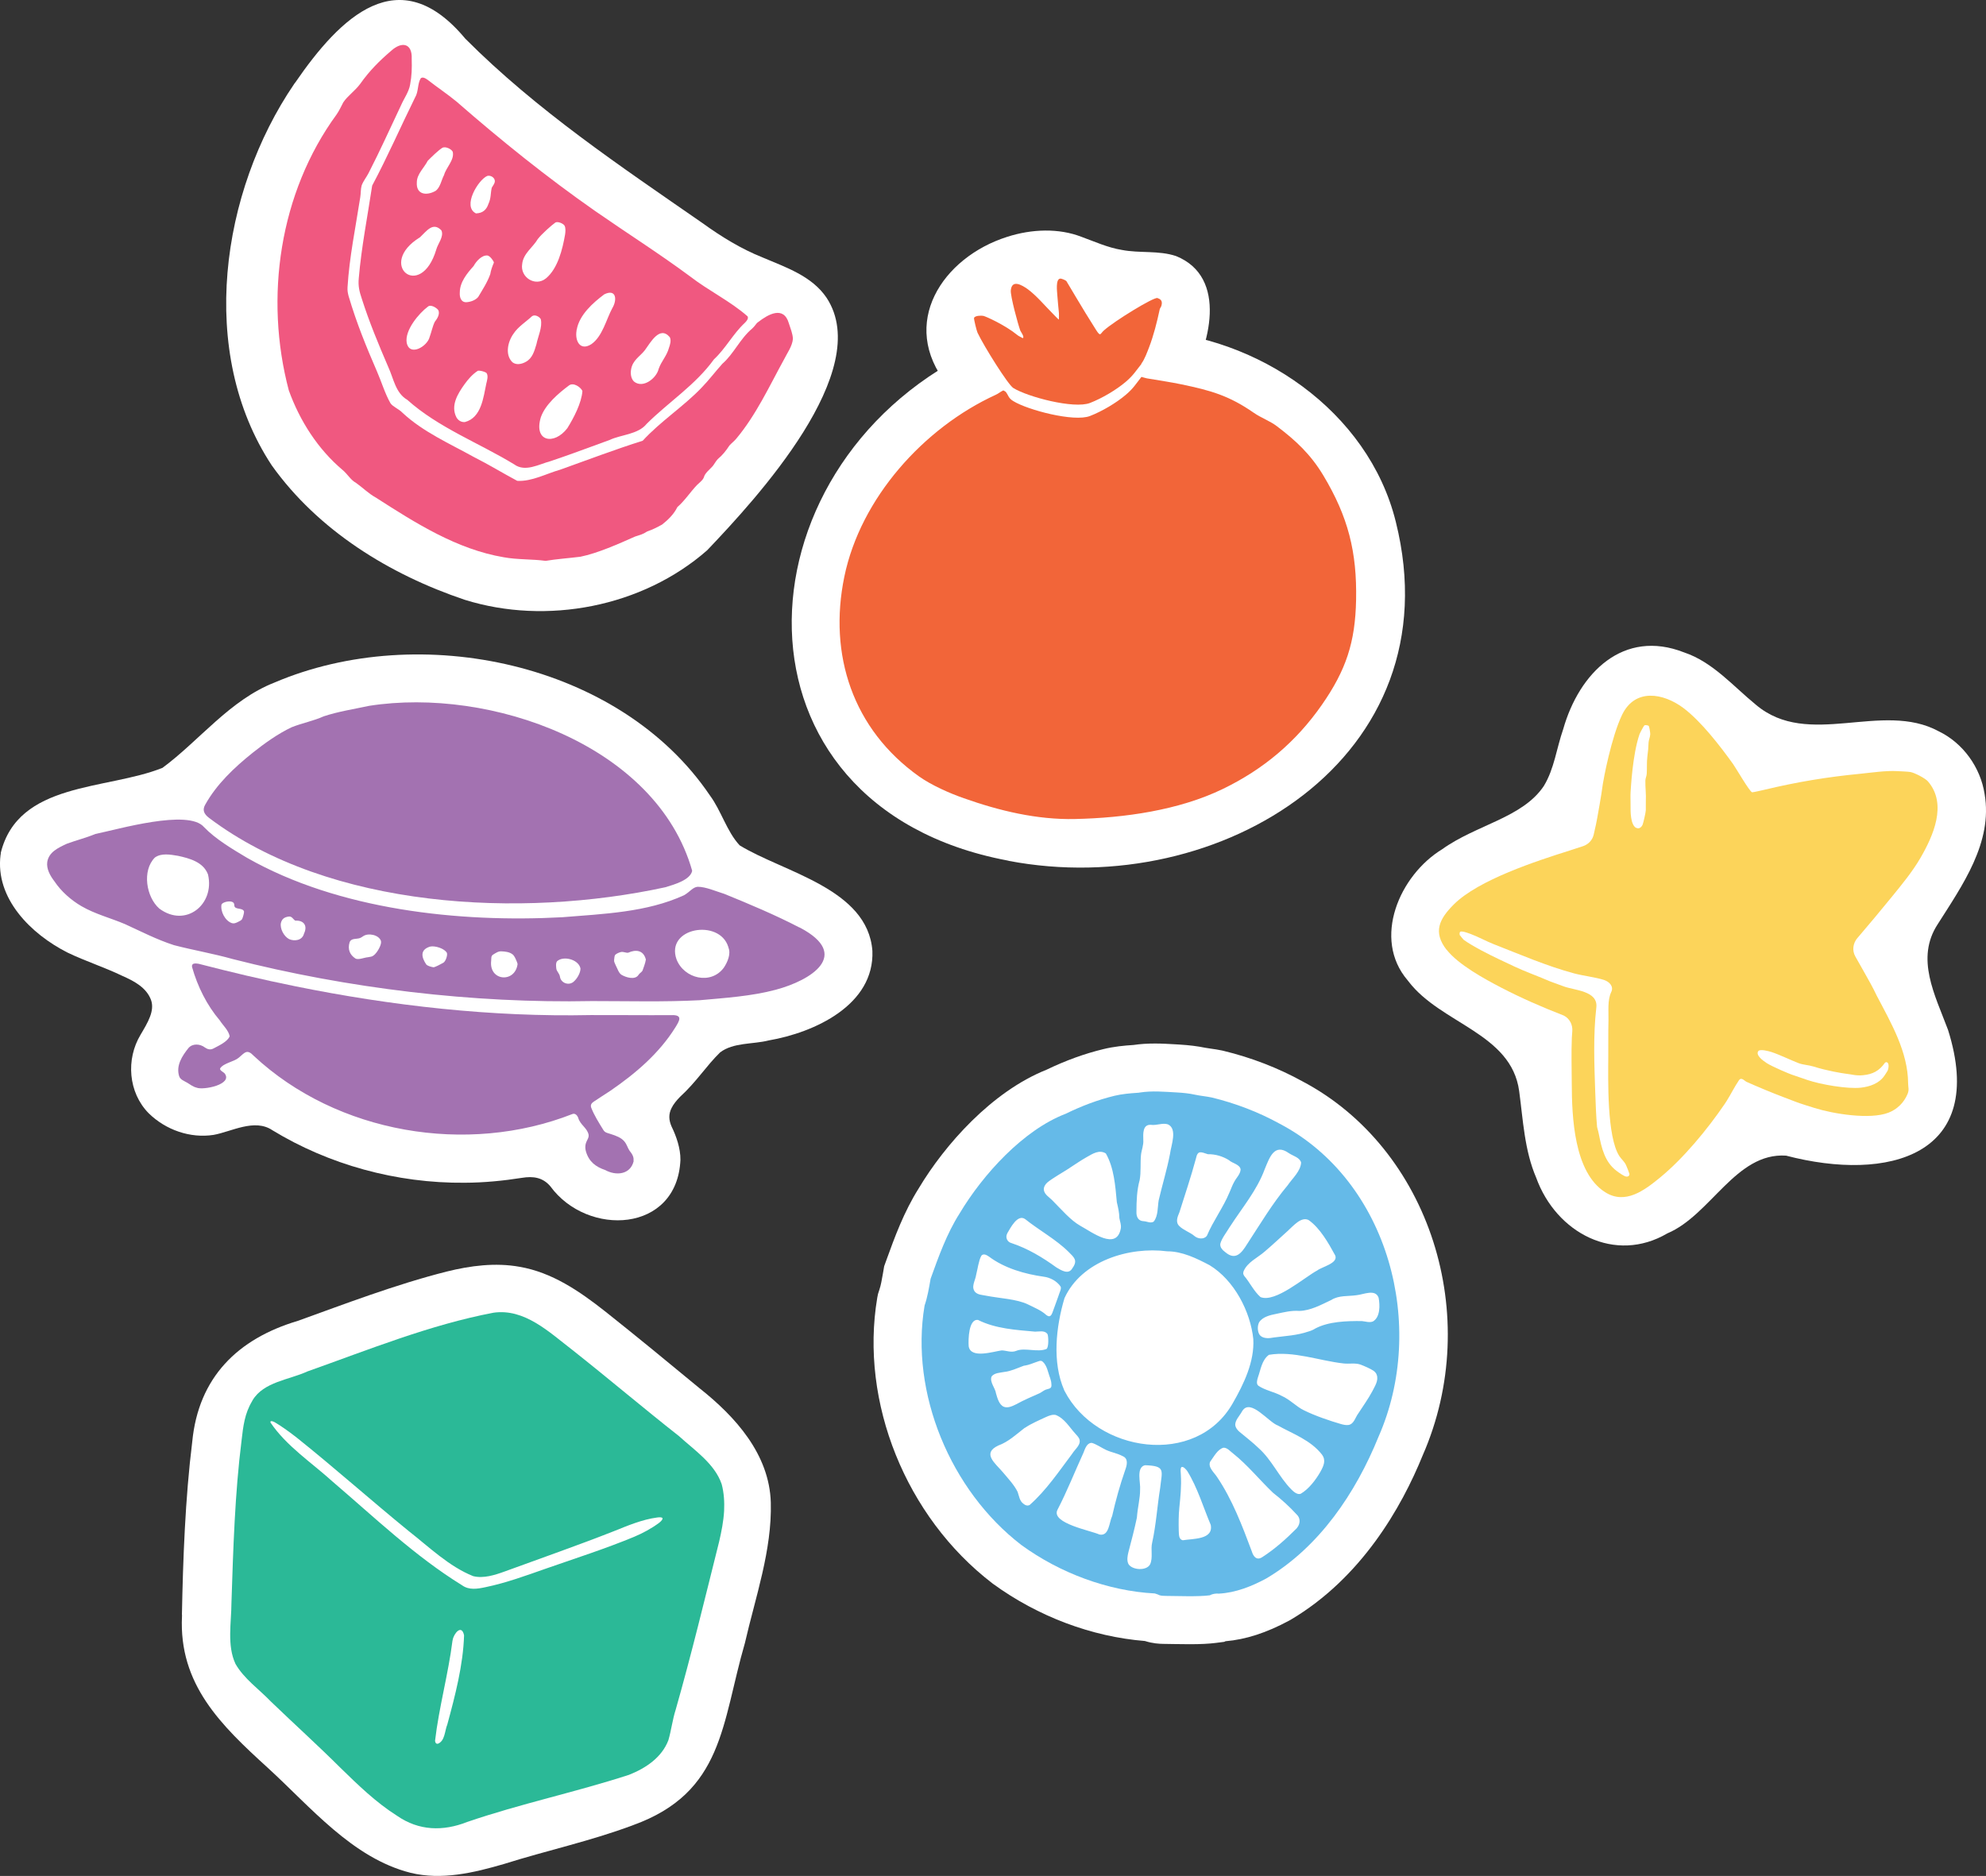 <svg viewBox="0 0 1059.03 1000.53" xmlns="http://www.w3.org/2000/svg" id="b"><rect x="0" y="0" width="1059.03" height="1000.53" fill="#333333" stroke="none"/><g id="c"><path fill="#fff" d="M.35,455.11c9.31-38.34,56.38-33.57,86.3-45.58,19.8-14.62,35.86-36.18,59.84-45.54,77.3-32.94,184.04-10.8,232.09,60.29,6.03,8.14,9,19.26,15.84,26.59,23.44,14.4,68.26,23.04,70.78,56.25,1.17,28.89-30.91,43.6-55.25,47.79-8.5,2.16-18.85.99-25.96,6.39-7.42,7.24-12.6,15.7-21.42,23.76-1.71,1.76-3.46,3.82-4.45,5.89-1.71,3.33-1.48,6.52,0,9.9,2.47,5.04,4.81,11.65,4.72,17.82-1.76,39.01-49.59,41.13-69.34,14.08-4.05-4.81-9.22-5.53-15.21-4.54-9.94,1.57-20.25,2.57-30.42,2.61-36.63.36-72.67-9.76-102.59-27.99-9.54-6.48-21.96.81-31.41,2.47-12.46,1.93-25.51-2.65-34.56-11.52-10.98-11.11-12.19-28.89-4.36-41.89,3.91-6.61,7.65-12.78,5.58-18.58-2.47-6.61-8.95-10.03-15.39-12.87-9.63-4.63-19.48-7.74-29.11-12.37-19.48-9.85-38.7-28.84-35.73-52.11l.18-.9-.13.04Z"></path><path fill="#fff" d="M370.67,472.39l-1.44-7.56-69.29,13.18-122.3-13.23-69.47-32.49-1.03,5.89-39.82,24.75,1.08,17.14,32.08,25.78,1.71,7.7,33.12,16.15,99.4,13,91.16,3.51,36.45-4.68,3.6-10.48,28.44-9.9-5.22-27.94-18.45-20.83Z"></path><path fill="#a372b1" d="M426.24,494.66c-12.6-6.57-27.04-12.64-40-17.91-4.55-1.4-9.99-3.82-14.22-3.78-2.61.22-4,2.61-7.24,4.5-20.02,9.18-43.02,9.94-64.97,11.74-55.08,2.97-119.33-3.96-168.06-31.68-7.78-4.63-16.87-10.03-22.95-16.38-8.32-9.85-46.08,1.26-57.91,3.64-5.08,2.11-10.12,3.33-15.25,5.22-4.72,2.2-9.58,4.45-10.44,9.72-.5,3.64,1.48,7.29,3.87,10.39,3.51,5.26,8.77,9.94,14.35,13.18,7.33,4.27,15.66,6.34,23.35,9.63,8.19,3.74,16.78,8.19,25.96,11.16,10.39,2.7,20.97,4.5,31.36,7.42,61.28,15.66,128.1,23.71,191.64,22.41,19.21,0,38.29.54,57.37-.45,13.45-1.22,27.63-2.12,40.54-5.58,18.94-5.04,40.41-18.58,13.05-33.07l-.36-.18h-.09ZM388.44,505.42c1.44,3.42-.59,7.92-2.47,10.71-6.84,9.31-21.15,5.89-25.2-4.41-6.07-17.05,22.9-21.87,27.58-6.7l.14.41h-.05ZM344.35,512.03c-.14,1.31-1.26,4.41-1.67,5.49-.4.99-1.57,1.44-2.16,2.38-1.8,2.97-6.7,1.44-9.13,0-1.53-1.03-2.11-3.29-3.06-5.04-.63-1.44-.95-1.84-.85-2.97.13-.99.13-2.25.72-2.74.59-.54,1.84-1.12,2.79-1.35,1.4-.4,2.88.59,4.05.31,3.96-1.8,8.1-1.4,9.36,3.65v.27h-.04ZM309.52,516.39c.18,2.16-1.62,5.36-3.29,6.88-2.57,2.75-7.2,1.17-7.65-2.43-.27-1.58-1.53-2.57-1.89-3.96-.14-1.21-.45-3.15.36-4.19,3.28-3.01,11.07-1.08,12.37,3.42l.09.31v-.05ZM276,514.19c-1.35,10.3-15.39,9.13-14.08-1.8.13-1.35-.18-2.52,1.08-3.28,1.39-.86,2.79-1.84,4.41-1.71,1.98.09,4.18.31,5.8,1.53,1.17.67,2.43,3.96,2.75,5v.27h.04ZM238.38,508.56c.23,1.26-.81,4.41-2.11,5-1.26.72-4.23,2.29-5.08,2.34-1.17-.18-3.1-.63-3.91-1.53-2.52-3.78-3.46-7.78,2.02-9.49,2.65-.63,7.87,1.03,9.04,3.42v.27h.04ZM203.19,502.13c.31,1.76-1.98,5.98-3.91,7.42-1.03.81-1.62.67-3.06.99-1.93.14-5.26,1.62-6.75.63-2.88-1.89-4.18-4.81-3.06-8.55.85-2.38,3.6-1.62,5.49-2.29.63-.22,1.21-.67,1.8-1.03,2.65-1.84,8.32-.76,9.45,2.57v.31l.04-.05ZM157.52,491.02c4.5-.22,6.61,2.7,4.59,6.93-.94,3.73-5.17,4.18-7.96,2.92-2.74-1.44-4.95-5.53-4.36-8.59.54-2.07,1.66-3.06,4.05-3.42,1.8-.31,2.34,1.3,3.46,2.07l.27.14-.04-.05ZM130.12,486.11c.13.72-.58,3.1-.94,3.91-.4.9-1.39,1.21-2.29,1.71-1.26.63-2.11.95-3.24.63-3.69-1.26-6.21-6.39-5.53-9.94.59-1.26,4.32-2.2,5.98-1.26.58.31.85.94.85,1.66,0,2.52,4.09,1.22,5.04,3.01l.09.22.04.05ZM110.95,466.54c3.64,15.88-11.97,28.53-26.01,18.04-6.97-6.12-9.31-20.25-2.34-27.22,3.46-2.48,8.19-1.58,12.33-.9,6.25,1.35,13.36,3.33,15.88,9.67l.13.36v.05Z"></path><path fill="#a372b1" d="M337.82,619.03c.27-2.07-.81-3.65-2.07-5.22-1.12-1.62-1.39-3.33-2.79-5-1.67-2.07-4.59-3.1-7.11-3.91-1.67-.59-3.2-.67-4.1-2.2-2.38-3.87-4.9-7.79-6.52-12.01-.45-1.4.22-2.34,1.35-3.1,2.97-2.02,5.98-3.87,9-5.89,13.5-9.27,25.92-19.93,34.51-33.66,2.16-3.51,4.32-6.88-2.16-6.61-14.26.09-28.57-.09-42.88-.04-52.51,1.12-106.24-4.91-157.94-15.43-17.19-3.46-34.11-7.51-51.03-11.88-.59-.09-.54-.13-1.66-.22-.67,0-1.21.09-1.57.36-.45.31-.58.95-.4,1.67,2.88,10.21,7.83,20.2,14.71,28.3,1.71,2.7,4.72,5.31,5.31,8.5-1.12,2.92-5.94,5.08-8.73,6.57-1.57.81-3.06.4-4.41-.54-2.7-2.07-6.57-2.25-8.77.18-3.55,4.41-6.75,9.49-5.04,15.03.58,1.89,2.56,2.52,4.32,3.55,1.62.99,3.1,2.16,4.95,2.61,3.42,1.53,19.71-1.66,14.94-7.65-.76-.76-2.7-1.57-2.34-2.61,1.8-2.84,7.33-3.51,9.9-5.67,3.24-2.74,4.41-4.86,8.05-.99,44.41,41.44,113.8,53.05,169.91,31,1.44-.54,2.56.67,3.06,1.98,1.08,3.87,4.86,5.4,5.58,9.13.18,1.67-.95,2.84-1.44,4.36-.45,1.35-.45,3.01,0,4.5,1.62,5.49,5.22,8.19,10.26,9.9,5.8,3.19,13.36,2.48,15.16-4.63v-.4l-.05.05Z"></path><path fill="#a372b1" d="M369.1,464.42c-19.03-67.09-107.68-98.05-172.2-87.97-8.14,1.75-16.42,3.01-24.21,5.58-5.62,2.52-11.34,3.55-17.05,5.8-7.51,3.51-14.85,8.86-20.97,13.72-9.76,7.83-19.21,16.74-25.29,27.72-1.53,2.74-.67,4.86,2.11,6.97,64.39,48.64,166.8,53.59,243.25,36.99,4.9-1.48,13.09-3.82,14.31-8.55v-.31l.05.04Z"></path><path fill="#fff" d="M467.78,692.24l.41-2.08.77-2.39c.72-2.08,1.31-5.32,1.89-8.71l.63-3.7,1.22-3.38c4.33-11.96,9.25-25.53,17.23-38.21,13.81-23.1,38.84-51.52,68.08-63.21,10.33-4.96,20.26-8.57,30.36-11.01,5.73-1.4,11.14-1.89,16.11-2.21,3.56-.54,7.35-.77,11.46-.77,3.84,0,7.44.23,10.69.41l2.35.14c5.23.32,9.56.86,13.71,1.71.95.18,1.9.32,2.89.45,2.03.27,4.02.59,5.96.99l.81.18c15.07,3.65,29.23,9.16,42.18,16.29,67.9,35.87,96.64,125.24,64.11,199.5-11.28,27.75-32.66,65.33-70.38,87.66l-.9.5c-12,6.45-23.1,10.06-33.88,10.96l-.63.32-4.6.59c-3.65.45-8.03.68-13.85.68-2.89,0-5.82-.05-8.48-.09l-5.64-.09c-2.12-.04-5.5-.18-9.75-1.53-28.42-2.3-56.98-13.04-80.94-30.45l-.54-.41c-45.97-35.32-70.6-96.45-61.27-152.13Z"></path><path fill="#65bae8" d="M493.09,696.13c1.53-4.47,2.3-9.25,3.16-14.12,4.2-11.64,8.57-24,15.43-34.78,12.5-20.93,34.06-44.57,56.57-53.19,8.48-4.15,17.14-7.44,26.08-9.61,4.02-.95,8.12-1.31,12.23-1.58.41,0,.81-.05,1.22-.14,6.54-1.04,13.13-.41,19.72-.05,3.29.18,6.59.5,9.84,1.22,2.93.63,6,.86,8.89,1.49,12.41,3.02,24.72,7.67,36.09,13.94,58.6,30.72,78.59,108.41,52.78,166.97-12.14,29.96-31.58,58.88-59.87,75.61-7.67,4.15-16.33,7.62-25.26,8.08-1.72-.18-3.52.18-4.87.9-6.36.81-16.96.36-23.23.32-2.26-.09-3.02,0-4.56-.81-.45-.18-.99-.36-1.49-.5-25.04-1.31-50.71-10.92-71.19-25.85-37.81-29.05-59.42-81.12-51.61-127.63l.09-.32v.05Z"></path><path fill="#fff" d="M614.95,651.69c-1.62.81-3.34-.27-5.1-.36-2.98-.09-3.97-2.48-3.84-5.1,0-5.68.23-11.5,1.71-16.83.81-4.29.27-9.2.72-13.49.32-2.8,1.44-5.05,1.22-7.99-.09-3.16-.41-8.26,4.02-7.99,3.16.45,6.13-1.17,9.07-.27,5.32,2.39,1.71,11.28,1.17,15.7-1.58,8.3-4.15,16.65-6.05,24.81-.63,3.7-.23,8.3-2.62,11.32l-.32.23v-.05ZM655.96,654.12c6.41-9.97,14.3-19.22,18.45-30.54,2.57-6.18,5.1-14.08,12.9-8.53,2.17,1.49,5.68,2.21,6.5,4.96-.18,4.6-4.65,8.48-7.17,12.18-8.17,9.74-14.66,20.71-21.56,31.26-2.98,4.83-6.23,9.11-11.78,4.33-1.31-.99-1.13-.95-1.89-1.85-.54-.77-.81-1.62-.68-2.57.68-2.8,3.38-6.18,5.01-8.93l.23-.36v.05ZM643.37,659.36c-1.62,1.8-4.74,1.35-6.45-.14-2.21-1.94-5.86-3.07-8.08-5.32-2.17-2.17-.9-4.92.09-7.35,2.93-9.29,6.23-19.08,8.8-28.65.95-4.51,2.57-3.52,6.36-2.3,4.02-.05,7.89,1.08,11.28,3.2,1.67,1.62,5.68,2.17,6.18,4.83,0,2.44-2.3,4.6-3.29,6.5-1.13,1.89-1.76,3.97-2.71,6-3.25,7.85-8.66,15.11-11.91,22.83l-.23.32-.05.09ZM570.33,622.95c2.8-1.8,6.18-4.15,9.25-5.86,3.16-1.8,6.68-4.06,10.11-1.89,4.38,7.67,5.05,17.28,5.86,25.99.68,2.89,1.31,5.55,1.35,8.48.32,1.89,1.08,3.52.77,5.5-2.21,12.14-15.43,1.94-21.61-1.4-5.19-2.93-10.11-8.75-14.57-13.22-1.67-1.85-4.51-3.29-4.87-5.91-.14-1.53.77-3.02,1.94-4.02,2.93-2.39,8.35-5.41,11.46-7.44l.36-.23h-.04ZM537.21,657.64c1.53-2.53,5.37-10.29,9.43-7.44,7.49,6,16.6,10.92,23.23,17.55,2.8,2.84,5.01,4.42,2.03,8.57-2.03,3.79-5.96,1.22-8.57-.32-7.44-5.41-15.29-10.11-23.96-12.99-2.35-.59-3.34-3.11-2.3-5.05l.14-.32ZM687.09,656.11c2.57-2.26,6.77-7.35,10.69-5.41,6.05,4.2,10.6,12.23,14.21,18.86,1.76,4.2-6.95,6.04-9.56,8.03-6.9,3.7-22.38,17.41-30.27,14.21-3.56-3.11-5.68-7.8-8.71-11.32-.5-1.04-.68-.99-.32-2.44,2.12-4.96,7.49-7.17,11.32-10.56,4.2-3.56,8.3-7.44,12.32-11.05l.32-.27v-.05ZM567.49,741.46c-6.54-14.93-4.38-33.88.14-49.08,9.02-19.85,34.47-27.61,54.77-24.99,7.99,0,15.56,3.7,22.6,7.4,13.22,8.03,21.79,24.77,23.32,39.39.68,12.05-5.05,23.96-10.96,34.24-19.54,34.38-72.77,26.35-89.73-6.63l-.18-.36.05.04ZM523.32,669.69c1.17-1.26,2.75-.36,4.02.5,8.35,6.27,19.22,9.34,29.19,10.74,3.47.41,7.08,2.39,8.98,5.19.68,1.17-.41,2.8-1.4,5.96-.72,2.03-1.62,4.47-2.3,6.36-.95,2.66-1.49,4.65-3.83,2.98-2.53-2.44-6.45-4.02-9.7-5.64-6-2.98-15.34-3.29-22.56-4.74-1.99-.41-4.24-.41-5.73-1.94-2.35-2.75.09-6,.54-9.16.81-3.16,1.35-7.58,2.71-10.06l.23-.27-.14.09ZM709.87,693.37c4.11-2.62,8.93-1.89,13.49-2.57,3.65-.32,10.06-3.52,11.78,1.35.77,3.97.9,10.33-2.98,12.63-1.89.81-3.97,0-5.95-.18-8.3-.09-17.73.23-24.77,3.93-1.17.72-2.21,1.22-3.65,1.62-6.36,2.17-12.23,2.35-18.54,3.2-2.26.45-5.14.72-6.99-.81-1.58-1.22-2.03-4.83-.9-7.17,1.8-3.07,6.13-4.02,9.38-4.65,4.06-.86,7.94-1.85,12.09-1.53,6-.14,11.78-3.34,16.65-5.64l.41-.18ZM558.6,711.55c.5,1.35.72,6.77-.5,7.89-4.69,2.03-11.59-.81-16.06.99-2.75,1.22-5.59-.23-7.94-.18-4.47.59-16.51,4.6-17.55-2.21-.27-3.52-.05-14.8,5.01-14.03,9.29,4.69,20.35,5.32,30.41,6.23,2.03,0,4.96-.77,6.41,1.08l.18.27.05-.04ZM670.8,738.89c-.86-.99-.54-2.62,0-4.29,1.49-4.15,2.03-9.2,5.86-12,13.04-2.21,26.75,3.16,39.79,4.6,3.07.36,6.18-.41,9.11.63,2.03.77,5.23,2.17,6.9,3.29.72.54,1.4,1.26,1.67,2.12,1.13,3.11-1.04,6.14-2.39,8.89-2.12,3.93-4.87,7.81-7.4,11.69-1.62,2.08-2.26,5.59-5.14,6.18-1.4.23-2.89-.13-4.2-.5-5.64-1.62-13.9-4.42-19.67-7.31-3.88-1.8-7.4-5.73-11.91-7.71-3.93-2.12-8.75-2.93-12.36-5.37l-.23-.27-.05.04ZM545.7,728.47c2.03-.32,2.93-.54,5.91-1.67,2.12-.68,3.2-1.44,4.24-.68,2.53,2.03,2.98,5.96,4.15,8.89.41,1.53.59,1.67.68,3.61.18,2.17-1.53,1.99-3.07,2.57-1.08.45-2.03,1.26-3.16,1.85-4.24,1.9-8.17,3.52-12.63,5.96-1.94.95-4.29,2.12-6.41,1.35-2.71-1.04-3.61-4.92-4.29-7.17-.36-2.84-3.47-6-2.39-8.98,1.49-2.03,4.6-2.03,6.86-2.48,3.38-.36,6.59-1.9,9.74-3.07l.36-.09v-.09ZM662.5,752.47c4.38-6.77,13.9,6,18.86,7.8,8.21,4.56,17.55,7.8,23.59,15.56,2.21,3.07.99,5.82-.9,9.25-2.48,4.29-6.18,9.16-10.47,11.64-1.81.63-3.75-1.08-5.05-2.39-6.54-6.68-10.38-15.75-17.37-21.97-3.29-3.2-6.86-5.86-10.38-8.84-.99-.9-1.8-1.99-2.03-3.11-.45-2.71,2.3-5.23,3.52-7.58l.23-.36ZM546.64,761.49c3.16-2.17,7.67-4.11,11.37-5.82,1.53-.68,3.29-1.35,4.96-.99,4.74,1.85,7.35,6.63,10.51,10.02.72.81,1.58,1.71,2.03,2.66,1.26,3.11-2.3,5.55-3.75,7.98-7.08,9.43-13.9,19.58-22.69,27.34-1.13.59-2.3.23-3.25-.59-2.17-1.53-2.35-4.06-3.16-6.36-1.85-3.79-5.14-7.22-7.85-10.47-4.06-4.83-11.41-10.11-2.44-14.3,5.28-1.89,9.65-6,13.9-9.29l.36-.23v.04ZM582.06,769.53c2.44.59,5.59,2.84,7.85,3.84,3.11,1.4,5.37,1.53,8.8,3.29,3.11,1.31,2.26,4.78,1.31,7.35-2.8,8.03-5.1,16.29-6.95,24.5-1.67,3.52-1.58,11.01-6.81,9.93-4.47-2.08-25.81-5.96-22.42-13.08,5.14-9.88,9.29-20.44,13.94-30.59.77-1.98,1.71-4.92,4.02-5.19h.32l-.05-.04ZM691.33,815.27c-5.55,5.55-11.41,10.83-18.18,15.2-2.98,1.99-4.78-.18-5.64-3.07-5.05-13.49-10.38-27.61-18.5-39.61-1.49-2.35-5.01-5.19-3.7-8.17,1.9-2.53,3.97-6.72,7.17-7.49,2.03,0,3.52,1.94,5.1,3.11,7.67,6.09,14.12,14.12,21.25,20.93,4.56,3.56,8.75,7.35,12.63,11.59,2.12,1.94,1.94,5.05.14,7.17l-.27.36v-.05ZM610.53,781.48c11.23.36,9.11,2.8,8.12,12.18-1.58,9.7-2.12,19.35-4.24,29.01-.95,3.74.54,8.08-1.13,11.69-1.94,3.65-9.74,3.07-11.59-.27-.9-1.94-.45-4.24.04-6.27,1.62-6.09,3.2-12.18,4.51-18.36.41-5.68,1.76-10.42,1.71-14.93.36-3.65-2.12-11.37,2.21-12.95h.36v-.09ZM630.24,782.43c.95-.23,2.21,1.31,2.84,2.12,5.55,8.98,8.53,19.31,12.54,28.74,1.58,7.99-9.61,7.31-14.89,8.21-2.3-.5-2.03-3.16-2.17-5.14-.09-3.97-.09-8.39.32-12.32.59-5.82,1.17-11.28.81-17.41,0-1.26-.45-3.11.27-4.11l.23-.14.05.05Z"></path><path fill="#fff" d="M589.9,250.52c16.52-6.33,30.63-18.08,40.76-32.5,7.25-10.66,13.7-22.13,8.02-30.12-7.17-8.62-19.21-15.05-30.02-17.28-13.45-2.03-23.96,8.88-36.91,10.29-16.6,2.23-35.14-5.72-50.61,4.08-12.89,8.06-24.25,39.06-10.05,49.6,8.23,5.08,18.86,7.28,28.24,10.61,16.53,5.08,33.61,11.57,49.74,5.58l.8-.3.04.05Z"></path><path fill="#fff" d="M537.86,459.14c112.69,21.49,237.78-55.07,206.47-180.75-14.64-59.43-74.06-99.47-132.94-102.07-14.48.03-25.92,12.09-39.68,14.73-2.21.38-4.14.07-6.04-.18-6.03-1.11-11.64-3.84-17.46-5.74-9.95-3.72-20.9-2.32-30.59,2.78-127.12,62.6-133.69,241.92,19.37,271l.85.18.04.05Z"></path><path fill="#fff" d="M558.48,241.16c28.78,5.98,59.68-10.46,74.29-35.65,12.61-20.87,22.12-57.73-5.63-68.93-9.28-3.12-19.47-1.42-28.96-3.29-7.45-1.21-14.4-4.41-21.52-6.99-11.98-4.65-26.4-4.24-39.62.03-34.5,10.97-57.93,46.26-31.95,78.85,10.9,17.56,32.2,33.46,52.46,35.78l.89.18h.04Z"></path><path fill="#fff" d="M608.69,201.05l-5.18-2.97-24.61,15.66-39.11-8.07-4.8,2.58-.88,5.38,37.17,11.84,10.52-.19,22.09-15.99,4.81-8.24Z"></path><path fill="#f26539" d="M534.98,208.24c-1.64.77-2.52,1.66-4.01,2.33-38.47,17.62-72.1,55.17-80.73,96.99-8.6,41.69,4.54,81.42,39.77,106.5,6.59,4.7,16.37,9.04,23.94,11.67,18.76,6.65,38.99,11.57,59.36,11.09,26.23-.57,55.28-4.64,78.83-16.06,21.7-10.51,39.01-25.16,52.71-44.79,12.93-18.58,17.83-33.34,18.28-55.97.5-25.59-4.21-44.33-17.5-66.47-6.77-11.23-14.55-18.5-24.82-26.27-3.48-2.67-8.53-4.5-12.18-7.06-13.26-9.23-23.05-11.95-38.61-15.2-5.65-1.17-12.4-2.19-18.49-3.21-.98-.2-1.93-.54-2.86-.77-3.08,3.91-4.4,6.24-8.43,9.62-5.06,4.29-12.56,8.73-19.02,11.24-8.57,3.33-33.37-3.27-40.94-7.98-2.67-1.66-2.45-2.96-3.92-4.84-.37-.45-1.21-.67-1.35-.88l-.02.09Z"></path><path fill="#f26539" d="M608.57,194.02c1.75-2.19,3.21-6.34,4.18-8.79,2.45-6.45,4.19-13.33,5.66-20.22.14-.67.72-1.24.9-1.9.89-2.97-.82-3.69-2.11-4.15-1.86-.66-22.94,12.24-28.57,17.3-2.04,1.81-1.67,3.6-4.23-.41-7.54-11.81-15.42-25.54-15.75-25.93-.45-.51-2.72-1.44-3.3-1.33-2.57.31-1.63,6.99-1.54,8.82.19,3.15.59,6.34.86,9.55.09,1.13-.02,2.36-.02,3.47-.24.04-2.63-2.54-3.06-2.95-4-3.98-9.06-10.03-13.71-13.36-3-2.1-8.29-5.24-8.87.72-.29,2.96,3.82,18.14,5.07,21.5.21.55,2.54,3.63,1.21,4.01-.85-.59-1.98-.97-2.77-1.64-6.59-5.39-16.7-9.89-18.11-10.23-1.16-.24-4.46-.18-5,1.06-.23.46,1.45,7.12,1.85,7.9,3.59,7.56,16.3,27.76,19.06,29.49,7.56,4.72,32.36,11.32,40.94,7.98,6.46-2.52,13.96-6.95,19.02-11.24,3.99-3.4,5.36-5.76,8.43-9.62l-.13-.03Z"></path><path fill="#fff" d="M750.6,522.83c-18.94-22.17-4.36-55.97,18.41-69.87,18.3-13.14,42.93-16.77,54.26-33.8,5.55-9.14,6.7-19.88,10.31-30.29,8.55-30.08,32.11-53.64,64.53-40.88,15.23,5.12,26.07,17.98,38.22,27.89,28.01,23.73,67.17-2.32,97.54,14.19,12.94,6.27,22.21,19.21,24.42,33.43,4.43,25.82-11.83,48.64-24.98,69.37-12.03,18.35-1.48,37.79,5.47,56.42,21.15,67.11-31.85,81.32-86.38,67.07-26.81-1.76-40.06,31.64-63.26,41.45-27.83,16.36-59.24-.01-69.99-29.72-6.27-14.62-6.98-30.83-9.06-46.17-4.2-30.9-41.76-35.81-59.03-58.5l-.47-.59Z"></path><path fill="#fcd45a" d="M771.41,506.53c6.24,7.99,20.32,15.65,28.98,20.16,10.9,5.65,21.72,10.38,33.04,14.78.18.07.36.13.56.24,3.04,1.57,4.73,4.92,4.43,8.32-.1,1.2-.18,2.35-.24,3.53-.33,8.15-.08,16.23-.04,24.41.08,17.56,1.11,47.26,17.75,57.86,10.75,6.87,20.99-.95,29.24-7.71,12.5-10.22,25.35-25.79,34.57-39.33.36-.52.71-1.08,1.06-1.64,2.27-3.61,4.26-7.69,6.55-11.01,1.29-1.9,3.01.43,4.08.89,6.33,2.82,13.22,5.69,19.69,8.15,1.51.56,5.72,2.15,6.64,2.53,2.2.85,8.25,2.74,9.83,3.22,10.12,3.19,29.66,6.33,39.48,2.52,4.66-1.79,8.27-5.41,10.16-9.95.98-2.36.32-3.47.31-5.67-.1-16.85-9.05-32.15-16.71-46.73-2.08-4.42-4.48-8.65-6.9-12.92-1.55-2.71-3.07-5.37-4.58-8.1-1.78-3.21-1.2-7.09,1.2-9.86l.04-.02c6.19-7.22,12.34-14.62,18.26-21.87,5.3-6.51,10.92-13.32,15.17-20.6,6.82-11.74,14.58-28.78,4.1-40.96-1.44-1.7-7.15-4.61-9.34-5.01-1.36-.23-5.67-.41-7.06-.48-5.94-.34-13.52.78-19.57,1.4-17.72,1.71-33.61,4.34-50.87,8.46-.91.22-6.59,1.52-6.94,1.43-1.42-.45-8.59-12.89-10.16-15.09-6.86-9.57-17.08-22.82-26.52-29.9-10.78-8.02-25.72-10.55-32.6,3.57-5.85,12.1-10.03,34.94-10.31,36.97-.88,6.84-2.7,16.33-2.98,18.12-.13.92-1.03,5.3-1.89,8.91-.69,2.98-2.91,5.26-5.8,6.19-2.29.7-4.49,1.51-6.78,2.21-17.79,5.61-48.82,15.66-61.99,28.8-7.76,7.74-11.28,14.74-3.9,24.22l.02-.06Z"></path><path fill="#fff" d="M778.55,498.87s1.73,2.22,1.95,2.37c4.95,3.55,13.26,7.73,18.86,10.39,5.03,2.41,11.29,5.42,16.48,7.41,2.73,1.01,10.15,4.13,10.95,4.47,1.47.58,6.14,2.2,6.95,2.54,5.63,2.19,18.51,2.3,17.5,11.26-1.72,15.07-1.08,30.47-.57,45.47.23,6.18.42,12.28.96,18.16.04.53.59,2.04.94,3.89,1.49,7.51,3.13,14.9,9.52,19.71,1.55,1.2,3.78,2.64,4.71,2.91,1.09.3,2.17-.09,2.09-1.36-.01-.25-1.56-4.26-1.83-4.74-.98-2.01-2.47-3.09-3.53-4.72-6.71-10.34-5.98-40.8-5.92-53.35.05-6.46-.06-12.7.11-19.11.1-4.92-.61-10.73,1.47-15.06,1.47-3.04-1.03-5.51-3.82-6.44-4.94-1.55-10.85-2.15-16-3.51-14.63-3.93-28.78-10.1-42.75-15.54-4.18-1.65-8.49-4.04-12.49-5.52-.65-.21-4.12-1.63-5.38-1.2-.67.51-.38,1.58-.29,1.99l.08-.04Z"></path><path fill="#fff" d="M941.88,566.89c3.73,2.31,12.34,5.84,13.47,6.23,1.86.65,7.44,2.51,8.59,2.94,6.98,2.37,21.29,4.85,28.37,4.05,4.74-.52,9.72-2.26,12.49-6.3.36-.52,1.46-2.18,1.7-2.64.56-.96,1.05-3.95-.18-4.54-.46-.24-.8-.09-1.17.19-3,4.3-6.52,6.16-11.73,6.65-3.69.39-6.12-.51-9.5-.86-1.32-.15-9.62-1.46-16.99-3.81-2.41-.75-5.53-.88-7.79-1.75-4.46-1.72-9.99-4.46-14.44-5.93-1.48-.48-6.14-1.75-7.08-.52-1.62,2.16,2.67,5.26,4.27,6.23l-.02.06Z"></path><path fill="#fff" d="M872.45,441.47c1.5.87,2.87-.21,3.47-1.64.45-1.11,1.69-6.61,1.71-7.77.05-1.53-.05-2.84.01-4.78.2-3.51-.34-7.64-.25-11.05.04-1.12.67-2.37.73-3.55.2-2.96-.06-6.16.34-9.21.41-3.16.51-4.36.63-7.38.06-1.39.85-2.96.9-4.49.04-.67-.5-4.25-.86-4.48-.54-.3-1.76-.55-2.3-.2-.25.11-2.41,4.17-2.59,4.76-3.73,10.92-4.58,28.86-4.73,30.73-.13,2.02.01,5.17-.01,7.3-.04,3.09-.08,10.1,2.92,11.83l.02-.06Z"></path><path fill="#fff" d="M157.33,44.19c24.21-35.26,55.47-66.02,90.77-23.58,38.04,38.18,82.82,68.09,126.34,98.27,10.33,7.46,20.89,13.92,32.16,18.41,12.44,5.3,26.41,9.93,34.22,21.6,25.51,38.94-37.55,107.12-63.73,134.61-34.45,30.23-85.47,40.06-129.26,26.41-40.15-13.52-78.15-36.96-102.94-71.73-39.75-60.36-27.08-146.06,11.9-203.28l.49-.72h.04Z"></path><path fill="#fff" d="M224.74,41.23l-4.67-3.37-37.73,70.42-3.37,47.11,25.92,62.7,69.17,43.43,73.12-24.03,41.63-40.33,17.16-24.7-6.96-3.32-73.52-23.36-20.21-31.98-61.71-46.17-18.82-26.41Z"></path><path fill="#f05880" d="M398.56,168.65c-9.07-7.99-20.71-13.61-30.41-21.11-16.53-12.26-33.91-23.26-50.71-34.94-25.78-18.01-50.17-37.64-73.97-58.39-4.99-4.13-10.46-7.73-15.41-11.63-1.53-1.12-2.96-1.66-3.77-.72-1.71,2.96-1.08,7.01-2.92,10.06-7.64,15.5-14.78,31.84-22.91,47.07-2.47,16.39-5.75,32.97-7.14,49.36-.4,4.09.27,7.01,1.62,11,4,12.53,8.85,24.16,14.1,36.38,2.87,6.15,3.82,13.83,10.15,17.52,16.48,14.78,38.31,23.04,56.91,34.36,5.93,4.4,13.2,0,19.49-1.66,10.6-3.55,21.15-7.55,31.66-11.36,5.7-2.74,15.05-2.87,19.54-8.49,11.77-11.72,26.05-20.75,35.93-34.45,6.24-5.79,10.15-13.56,16.35-19.36.94-.9,2.11-2.25,1.66-3.37l-.13-.27h-.05ZM357.29,180.14c.67,1.62,0,3.77-.58,5.43-1.21,4.4-4.04,7.05-5.48,11.18-1.12,4.94-8.35,10.69-13.16,6.74-1.57-1.53-1.93-4.09-1.57-6.29.81-5.21,4.72-6.96,7.41-10.47,2.96-4,7.86-13.2,13.2-6.96l.18.31v.05ZM301.05,120.36c.67,1.3.49,3.32.27,4.76-1.35,7.77-3.86,18.15-10.2,23.36-5.7,4.63-13.83-.58-12.67-7.64.58-5.7,5.7-8.85,8.35-13.38,2.25-2.87,7.37-7.37,9.39-8.8,1.35-.63,3.77.45,4.63,1.39l.18.27.04.05ZM307.52,175.92c1.35-7.95,8.71-14.46,14.73-18.95,6.38-3.1,6.96,2.92,4.27,7.37-3.23,5.97-5.26,15.14-11.18,19.22-5.84,3.77-8.85-1.53-7.9-7.23v-.4h.09ZM253.71,113.76c-7.23-3.68,1.21-17.74,6.06-19.9,1.66-.54,3.86.67,4.09,2.47.18,1.35-1.08,2.74-1.62,3.77-.72,2.92-.31,5.48-1.75,8.58-1.12,3.37-3.23,4.98-6.47,5.12h-.36l.04-.05ZM241.45,81.07c.9,4.31-3.55,8.22-4.67,12.31-1.44,2.65-1.98,6.65-4.54,8.44-4.72,2.69-10.42,2.07-9.97-4.58,0-4.4,4.04-7.9,5.79-11.45,2.25-2.29,5.66-5.61,7.9-7.01,1.62-.76,4.58.63,5.34,1.98l.18.31h-.04ZM263.33,140.17c-.81,1.89-1.57,3.95-1.89,6.02-1.53,4.36-4.09,8.22-6.42,12.17-1.44,1.8-4.27,2.74-6.42,2.83-2.83.05-3.59-2.74-3.41-5.21,0-5.48,3.86-10.2,7.37-14.1,1.39-2.56,4.36-5.88,7.37-5.61,1.3.18,3.14,2.65,3.41,3.64v.27ZM288.39,170.35c.94,4.13-1.53,9.16-2.34,13.25-1.12,3.73-2.16,7.46-5.57,9.34-2.16,1.26-5.12,1.93-7.23.27-4.09-4-2.47-11,.58-15.23,2.34-3.64,6.65-6.33,9.84-9.3,1.44-1.12,3.77.13,4.54,1.3l.18.32v.04ZM235.48,123.06c1.21,3.37-1.98,6.83-2.83,10.02-8.35,27.8-32.11,7.86-8.71-6.51,3.55-3.32,6.87-8.31,11.32-3.82l.18.31h.04ZM310.57,208.57c-.45,6.33-4.58,14.24-8.04,19.81-7.05,9.25-18.15,7.23-14.1-5.93,2.43-6.78,9.3-12.62,15-16.89,2.43-1.75,6.11.94,7.05,2.78l.09.27v-.05ZM233.77,165.46c.9,2.16-.63,4.54-1.93,6.2-1.17,2.34-1.8,5.57-2.74,8.08-1.17,4.98-10.64,10.64-12.22,3.1-1.17-6.69,6.6-15.81,11.27-19.27,1.53-1.39,4.58.58,5.43,1.66l.13.27.04-.05ZM259.51,199.05c.94,1.53.22,3.86-.18,5.52-1.57,7.28-2.56,18.19-11.41,20.53-1.93.18-3.59-.85-4.54-2.52-3.19-6.24.67-12.53,4.31-17.61,1.93-2.7,4.31-5.43,7.14-7.23,1.26-.18,3.32.4,4.4,1.03l.22.27h.04Z"></path><path fill="#f05880" d="M375.3,254.7c.58-2.47,3.19-4.27,4.76-6.11.94-1.21,1.62-2.56,2.69-3.73,2.6-2.16,4.4-4.49,6.2-7.23,1.12-1.26,2.56-2.33,3.68-3.68,10.55-12.62,17.52-27.8,25.38-42.13,1.71-3.46,4.45-7.1,4.81-11.05-.09-2.83-1.35-5.7-2.16-8.31-2.78-9.61-11.14-4.76-16.39-.67-1.12.72-1.35,1.75-3.19,3.46-6.42,5.34-9.79,13.47-15.85,18.73-3.77,4.18-7.23,8.8-11.18,12.85-9.43,9.88-22.05,18.06-31.35,28.25-14.78,4.63-29.28,10.2-43.93,15.41-7.46,2.11-15.18,6.42-22.95,5.97-7.68-4.09-15.18-8.71-23.13-12.71-13.11-7.28-27.04-13.34-38.04-23.58-1.84-1.98-5.12-3.19-6.42-5.08-2.96-5.17-4.81-11.5-7.19-16.93-5.75-13.29-10.82-25.6-15.18-40.33-.45-1.8-.63-2.83-.54-4.63.94-15.85,4.31-32.02,6.78-47.97.36-2.11.18-4.31.76-6.33.81-2.25,2.52-4.36,3.64-6.51,6.06-11.77,11.59-24.07,17.29-36.11,1.57-3.68,4.27-7.28,4.9-11.18.9-4.81.99-8.58.85-13.74.36-8.31-5.25-9.43-10.91-4.31-6.2,5.3-11.59,10.64-16.57,17.7-2.74,3.73-6.74,6.38-9.03,9.88-1.12,2.11-2.16,4.45-3.55,6.42-30.5,41.77-38.58,97.69-25.47,147.18,5.84,16.17,15.45,31.3,28.79,42.53,2.47,2.07,4.27,5.3,6.92,6.69,3.59,2.52,6.78,5.79,10.73,7.95,21.06,13.52,43.12,27.58,68.13,31.8,7.32,1.35,15.09.94,22.37,1.93,5.84-.99,12.53-1.44,18.55-2.2,9.25-1.89,20.17-6.78,29.19-10.78,2.69-.9,4.04-1.12,6.42-2.7,2.96-1.03,5.12-2.11,7.95-3.68,3.23-2.52,6.38-5.66,8.13-9.3,4.04-3.5,6.87-8.04,10.55-11.86,1.17-1.17,2.69-2.2,3.41-3.64l.13-.31v.05Z"></path><path fill="#fff" d="M97.01,861.16c.58-29.5,1.74-61.81,5.5-92.2,3.31-34.32,24.22-54.93,56.36-64.49,24.45-8.8,51.93-19.35,79.33-26.28,12.6-3.13,25.92-4.87,38.79-2.55,17.34,2.95,32,13.01,45.5,23.64,16.54,13.1,34.55,27.93,50.55,41.16,19.08,15.11,37.23,35.17,37.99,60.92.67,25.52-8.18,50.37-13.81,74.95-12.47,42.91-11.26,79.64-59.58,97.12-22.53,8.49-45.99,13.5-68.92,20.74-16.09,4.69-33.21,8.76-49.83,4.69-31.02-7.87-53.23-35.13-76.16-56.05-24.89-22.66-47.46-44.43-45.68-80.81v-.85h-.04Z"></path><path fill="#2bb997" d="M128.83,768.15c-3.58,28.42-4.47,57.79-5.41,86.75-.04,10.55-2.46,22.66,2.15,32.54,4.56,7.96,12.47,13.41,18.77,19.98,12.34,11.89,25.12,23.42,37.14,35.4,9.48,9.25,18.99,18.5,30.21,25.61,11.71,8.13,24.63,8.36,37.36,3.35,28.25-9.7,57.92-15.91,86.35-25.16,9.03-3.58,17.48-9.25,21.01-18.46,1.56-5.32,2.19-10.99,3.93-16.4,8.36-29.36,15.6-59.4,23.15-89.57,1.25-5.36,2.32-10.82,2.64-16.31.22-4.74-.05-9.65-1.3-14.3-3.75-10.95-14.48-18.06-22.75-25.61-19.04-14.97-37.72-30.84-56.9-45.99-12.25-9.39-25.39-22.21-42.01-19.84-33.88,6.44-66.5,19.71-99.26,31.33-9.79,4.51-23.29,5.5-29.23,15.37l-.22.45c-4.02,6.66-4.78,13.45-5.63,20.83v.04Z"></path><path fill="#fff" d="M241.42,874.65l-.13.4c-2.23,17.79-7.24,35.66-9.3,53.41.09,1.12.63,1.74,1.52,1.56,3.8-1.47,3.62-6.93,5.01-10.23,4.16-15.37,8.45-31.64,8.94-47.6-1.3-6.12-5.45-.98-6.08,2.46h.04Z"></path><path fill="#fff" d="M144.25,758.5v.22c8.45,12.56,21.94,21.36,33.12,31.51,22.08,18.86,44.02,39.87,68.96,55.24,3.8,2.77,8.27,1.97,12.69,1.03,10.82-2.24,21.54-6.17,31.96-9.83,15.46-5.41,31.87-10.64,47.24-17.03,4.74-2.01,9.21-4.42,13.36-7.51,1.25-1.03,1.97-1.97,1.65-2.46-.27-.45-1.39-.49-2.77-.31-8.13,1.07-15.91,4.42-23.51,7.46-18.95,7.46-38.62,14.3-57.88,21.36-5.18,1.88-11.31,3.84-16.76,2.46-12.92-5.18-23.46-15.51-34.32-24-20.07-16.36-39.42-33.61-59.58-49.74-3.84-2.99-7.78-5.9-11.93-8.36-1.39-.72-2.37-.8-2.28,0l.04-.04Z"></path></g></svg>